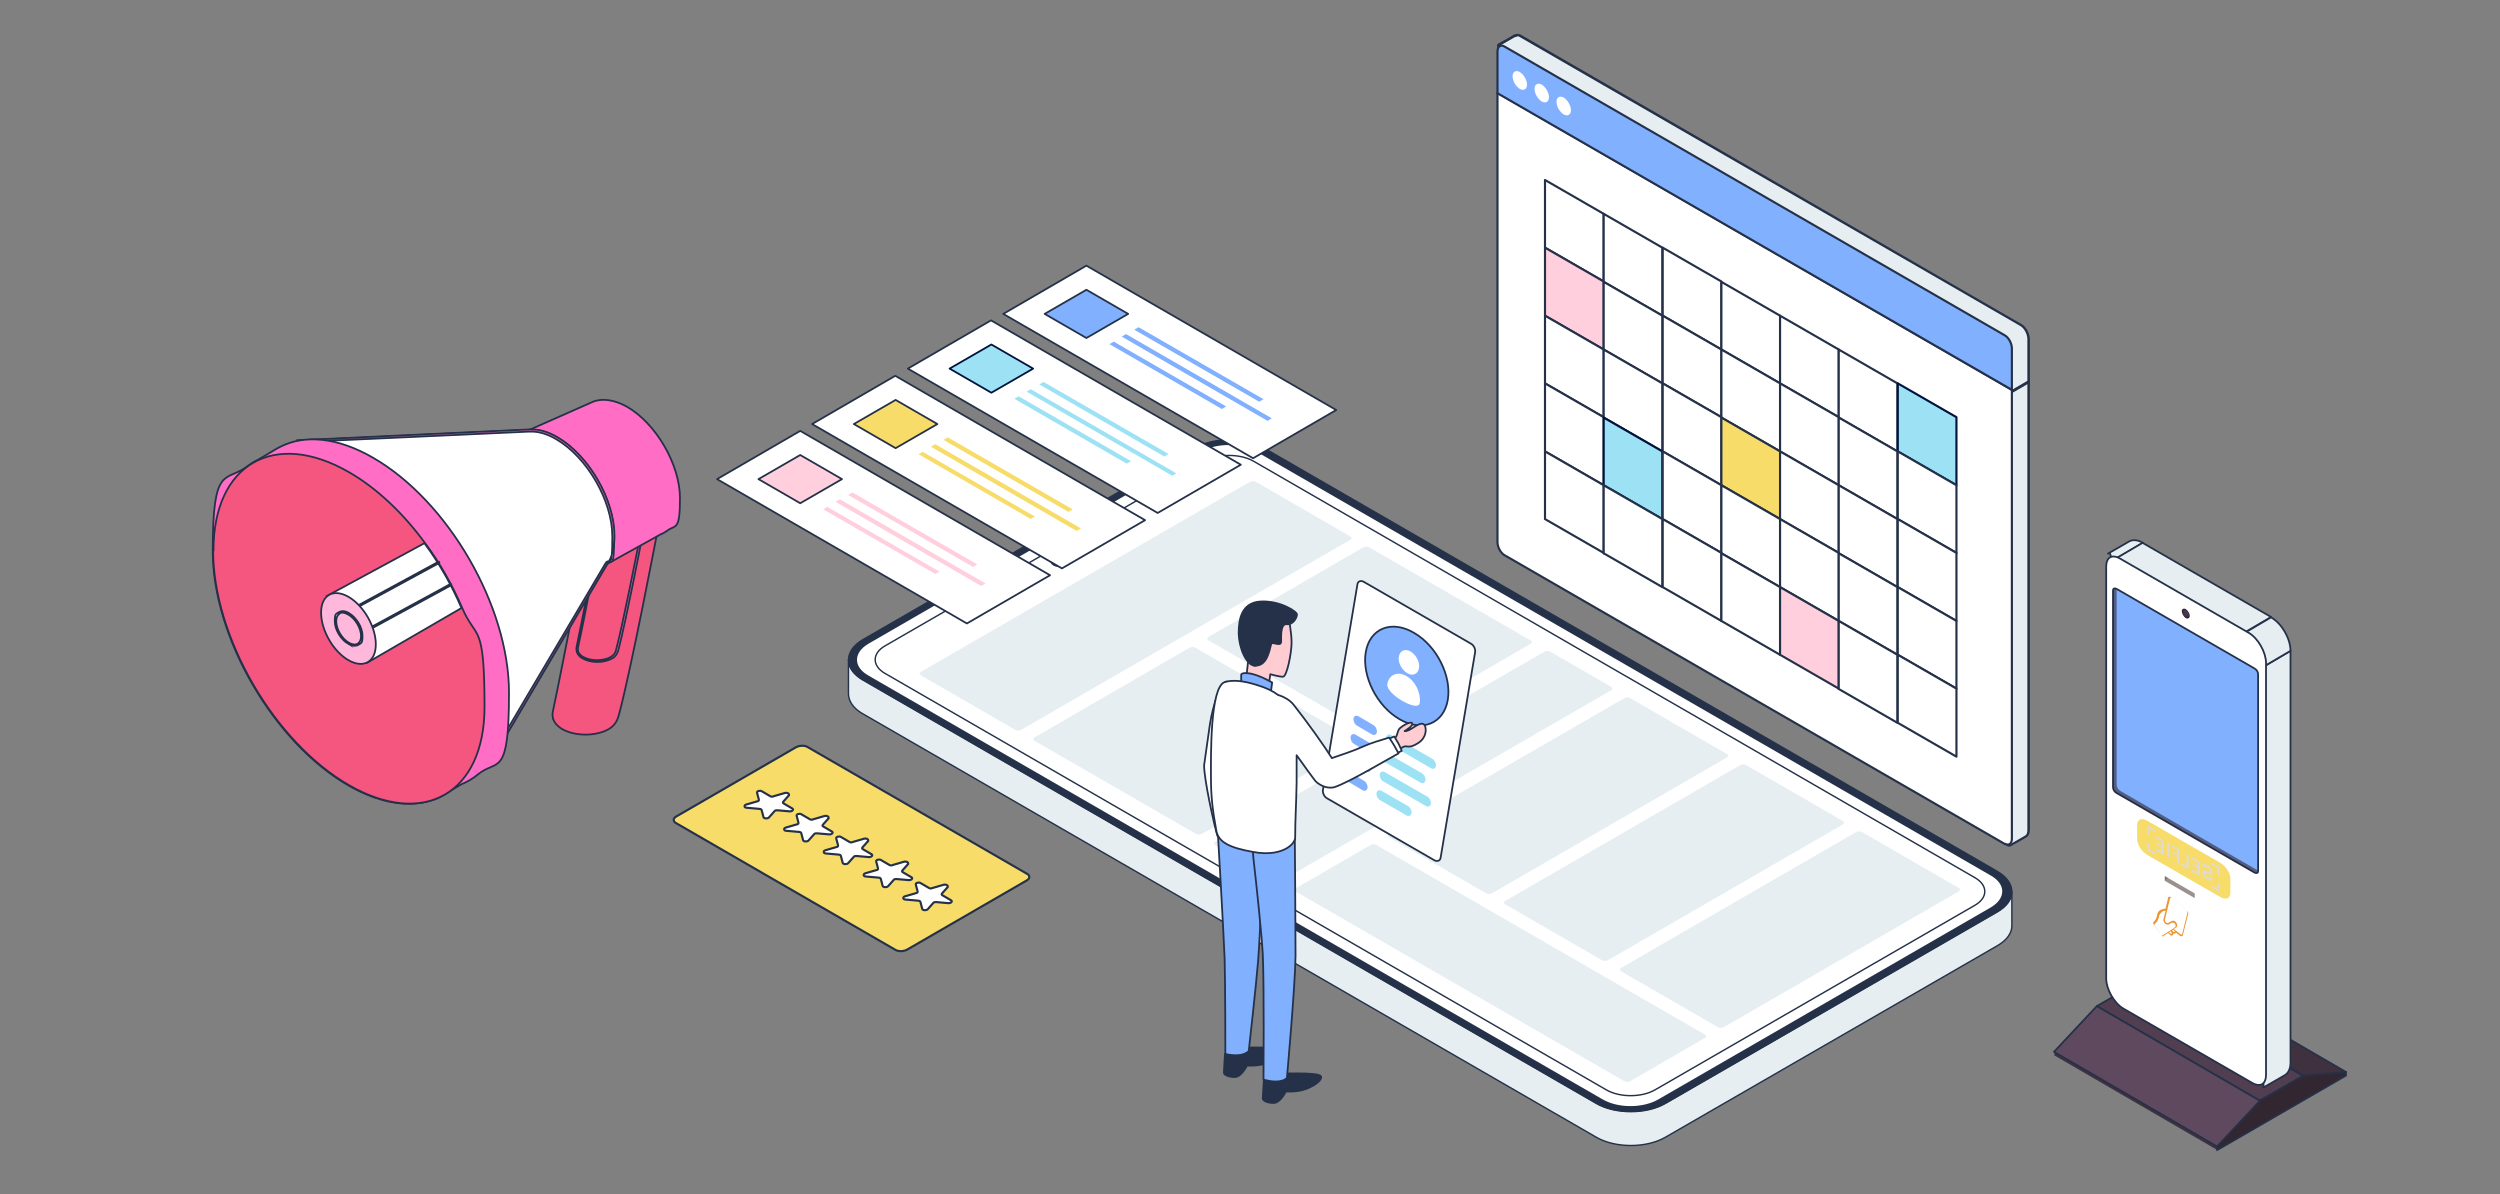 <?xml version="1.0" encoding="UTF-8"?>
<svg xmlns="http://www.w3.org/2000/svg" version="1.1" xmlns:xlink="http://www.w3.org/1999/xlink" viewBox="0 0 694.5 331.7">
  <rect x="0" y="0" width="694.5" height="331.7" fill="#808080" stroke="none"/>
  <defs>
    <style>
      .cls-1 {
        fill: #7b7674;
      }

      .cls-2 {
        fill: #5f495e;
      }

      .cls-2, .cls-3, .cls-4, .cls-5, .cls-6, .cls-7, .cls-8, .cls-9, .cls-10, .cls-11, .cls-12, .cls-13, .cls-14, .cls-15, .cls-16, .cls-17, .cls-18, .cls-19, .cls-20, .cls-21, .cls-22, .cls-23, .cls-24, .cls-25, .cls-26, .cls-27, .cls-28 {
        stroke: #243149;
      }

      .cls-2, .cls-3, .cls-4, .cls-5, .cls-6, .cls-8, .cls-9, .cls-10, .cls-11, .cls-12, .cls-14, .cls-15, .cls-16, .cls-17, .cls-18, .cls-19, .cls-29, .cls-20, .cls-22, .cls-23, .cls-25, .cls-26, .cls-30, .cls-27, .cls-28 {
        stroke-linecap: round;
        stroke-linejoin: round;
      }

      .cls-2, .cls-6, .cls-7, .cls-8, .cls-9, .cls-13, .cls-18, .cls-19, .cls-21, .cls-24 {
        stroke-width: .5px;
      }

      .cls-3, .cls-5, .cls-31, .cls-16, .cls-17, .cls-22, .cls-24 {
        fill: #fff;
      }

      .cls-3, .cls-14 {
        stroke-width: .6px;
      }

      .cls-4, .cls-5, .cls-25, .cls-30, .cls-28 {
        stroke-width: .6px;
      }

      .cls-4, .cls-10, .cls-32, .cls-18, .cls-27 {
        fill: #81b0fe;
      }

      .cls-33 {
        fill: #7a6582;
      }

      .cls-6 {
        fill: #513e50;
      }

      .cls-34 {
        fill: #9a918e;
      }

      .cls-7 {
        fill: #ff6ec4;
      }

      .cls-7, .cls-13, .cls-21, .cls-24 {
        stroke-miterlimit: 10;
      }

      .cls-8, .cls-11, .cls-35 {
        fill: #e7eef2;
      }

      .cls-36, .cls-37 {
        opacity: .6;
      }

      .cls-36, .cls-38 {
        mix-blend-mode: screen;
      }

      .cls-9, .cls-39 {
        fill: #322731;
      }

      .cls-10, .cls-15, .cls-22, .cls-23 {
        stroke-width: .5px;
      }

      .cls-40 {
        fill: #201223;
      }

      .cls-11, .cls-12, .cls-17 {
        stroke-width: .4px;
      }

      .cls-12, .cls-15, .cls-41 {
        fill: #243149;
      }

      .cls-13 {
        fill: #ffb8dc;
      }

      .cls-14, .cls-42, .cls-25, .cls-26 {
        fill: #f7dc69;
      }

      .cls-43 {
        fill: #47384c;
      }

      .cls-44 {
        fill: #413040;
      }

      .cls-37, .cls-45 {
        mix-blend-mode: multiply;
      }

      .cls-16, .cls-29, .cls-20, .cls-26, .cls-27 {
        stroke-width: .5px;
      }

      .cls-46, .cls-20, .cls-28 {
        fill: #ffcfdd;
      }

      .cls-19 {
        fill: #3f313e;
      }

      .cls-29, .cls-30 {
        stroke: #00133d;
      }

      .cls-29, .cls-30, .cls-47 {
        fill: #9de2f4;
      }

      .cls-48, .cls-49 {
        isolation: isolate;
      }

      .cls-21 {
        fill: #f55680;
      }

      .cls-50 {
        fill: #e1dad2;
      }

      .cls-51 {
        fill: #201323;
      }

      .cls-23 {
        fill: #ffccd1;
      }

      .cls-52 {
        fill: #eb9431;
      }

      .cls-49 {
        fill: url(#_未命名漸層_2);
        opacity: .3;
      }
    </style>
    <linearGradient id="_未命名漸層_2" data-name="未命名漸層 2" x1="607.6" y1="164.3" x2="606.9" y2="163" gradientTransform="translate(0 334) scale(1 -1)" gradientUnits="userSpaceOnUse">
      <stop offset="0" stop-color="#a794b3"/>
      <stop offset="1" stop-color="#937d97"/>
    </linearGradient>
  </defs>
  <!-- Generator: Adobe Illustrator 28.6.0, SVG Export Plug-In . SVG Version: 1.2.0 Build 709)  -->
  <g class="cls-48">
    <g id="_圖層_1">
      <g>
        <path class="cls-11" d="M558.9,257.2c0,2-1.4,4-4,5.5l-92.2,53.2c-5.3,3.1-14,3.1-19.3,0l-203.7-117.6c-2.7-1.5-4-3.6-4-5.6v-9.5c0,2,1.3,4,4,5.6l203.7,117.6c5.3,3.1,14,3.1,19.3,0l92.2-53.2c2.6-1.5,4-3.5,4-5.5,0,0,0,7.4,0,9.5h0Z"/>
        <path class="cls-12" d="M462.7,306.5l92.2-53.2c5.3-3.1,5.3-8.1,0-11.2l-203.7-117.6c-5.3-3.1-14-3.1-19.3,0l-92.2,53.2c-5.3,3.1-5.3,8.1,0,11.2l203.7,117.6c5.3,3.1,14,3.1,19.3,0Z"/>
        <path class="cls-31" d="M460.7,305.4l92.3-53.3c4.3-2.5,4.3-6.5,0-8.9l-203.9-117.7c-4.3-2.5-11.2-2.5-15.5,0l-92.3,53.3c-4.3,2.5-4.3,6.5,0,8.9l203.9,117.7c4.3,2.5,11.2,2.5,15.5,0Z"/>
        <path class="cls-17" d="M348.2,128.1l200.4,115.7c3.7,2.1,3.7,5.6,0,7.7l-88.9,51.3c-3.7,2.1-9.7,2.1-13.4,0l-200.4-115.7c-3.7-2.1-3.7-5.6,0-7.7l88.9-51.3c3.7-2.1,9.7-2.1,13.4,0Z"/>
        <path class="cls-41" d="M296.3,155c1,.6,1,1.6,0,2.1-1,.6-2.7.6-3.7,0-1-.6-1-1.6,0-2.1,1-.6,2.7-.6,3.7,0Z"/>
        <path class="cls-35" d="M375.2,149.9l-91.6,52.9c-.4.2-1.1.2-1.5,0l-26.3-15.2c-.4-.3-.5-.6-.1-.9l91.6-52.9c.4-.2,1.1-.2,1.5,0l26.3,15.2c.4.3.5.6.1.9Z"/>
        <path class="cls-35" d="M473.7,288.3l-20.9,12.1c-.4.2-1.1.2-1.5,0l-91.3-52.7c-.4-.3-.5-.6-.1-.9l20.9-12.1c.4-.2,1.1-.2,1.5,0l91.3,52.7c.4.3.5.6.1.9Z"/>
        <path class="cls-35" d="M447.7,191.7l-91.6,52.9c-.4.2-1.1.2-1.5,0l-17-9.8c-.4-.3-.5-.6-.1-.9l91.6-52.9c.4-.2,1.1-.2,1.5,0l17,9.8c.4.3.5.6.1.9Z"/>
        <path class="cls-35" d="M452.8,193.9l27,15.6c.4.2.4.6,0,.9l-65.4,37.8c-.4.2-1.1.2-1.5,0l-27-15.6c-.4-.2-.4-.6,0-.9l65.4-37.8c.4-.2,1.1-.2,1.5,0Z"/>
        <path class="cls-35" d="M418.1,250.3l65.4-37.8c.4-.2,1.1-.2,1.5,0l27,15.6c.4.2.4.6,0,.9l-65.4,37.8c-.4.2-1.1.2-1.5,0l-27-15.6c-.4-.2-.4-.6,0-.9Z"/>
        <path class="cls-35" d="M517.2,231.1l27,15.6c.4.2.4.6,0,.9l-65.4,37.8c-.4.2-1.1.2-1.5,0l-27-15.6c-.4-.2-.4-.6,0-.9l65.4-37.8c.4-.2,1.1-.2,1.5,0Z"/>
        <path class="cls-35" d="M377,206.7l-43.2,25c-.4.2-1.1.2-1.5,0l-44.9-25.9c-.4-.3-.5-.6-.1-.9l43.2-25c.4-.2,1.1-.2,1.5,0l44.9,25.9c.4.3.5.6.1.9Z"/>
        <path class="cls-35" d="M425.3,178.8l-43.2,25c-.4.2-1.1.2-1.5,0l-44.9-25.9c-.4-.3-.5-.6-.1-.9l43.2-25c.4-.2,1.1-.2,1.5,0l44.9,25.9c.4.3.5.6.1.9Z"/>
      </g>
      <g>
        <g>
          <path class="cls-16" d="M348.1,127.3l-69.4-40.1,23.1-13.4,69.4,40.1-23.1,13.4Z"/>
          <path class="cls-27" d="M301.8,93.9l-11.6-6.7,11.6-6.7,11.6,6.7-11.6,6.7Z"/>
          <path class="cls-32" d="M349.8,111.6l-34.7-20,1.2-.7,34.7,20-1.2.7Z"/>
          <path class="cls-32" d="M339.4,113.6l-31.2-18,1.2-.7,31.2,18-1.1.7Z"/>
          <path class="cls-32" d="M352.1,116.9l-40.5-23.4,1.2-.7,40.5,23.4-1.1.7Z"/>
        </g>
        <g>
          <path class="cls-16" d="M321.6,142.5l-69.4-40.1,23.1-13.4,69.4,40.1-23.1,13.4Z"/>
          <path class="cls-29" d="M275.4,109.1l-11.6-6.7,11.6-6.7,11.6,6.7-11.6,6.7Z"/>
          <path class="cls-47" d="M323.4,126.8l-34.7-20,1.2-.7,34.7,20-1.1.7Z"/>
          <path class="cls-47" d="M313,128.8l-31.2-18,1.2-.7,31.2,18-1.2.7Z"/>
          <path class="cls-47" d="M325.7,132.2l-40.5-23.4,1.1-.7,40.5,23.4-1.2.7Z"/>
        </g>
        <g>
          <path class="cls-16" d="M295,157.9l-69.4-40.1,23.1-13.4,69.4,40.1-23.1,13.4Z"/>
          <path class="cls-26" d="M248.8,124.5l-11.6-6.7,11.6-6.7,11.6,6.7-11.6,6.7Z"/>
          <path class="cls-42" d="M296.8,142.2l-34.7-20,1.2-.7,34.7,20-1.2.7Z"/>
          <path class="cls-42" d="M286.4,144.2l-31.2-18,1.1-.7,31.2,18-1.2.7Z"/>
          <path class="cls-42" d="M299.1,147.5l-40.5-23.4,1.2-.7,40.5,23.4-1.2.7Z"/>
        </g>
        <g>
          <path class="cls-16" d="M268.6,173.2l-69.4-40.1,23.1-13.4,69.4,40.1-23.1,13.4Z"/>
          <path class="cls-20" d="M222.3,139.8l-11.6-6.7,11.6-6.7,11.6,6.7-11.6,6.7Z"/>
          <path class="cls-46" d="M270.3,157.5l-34.7-20,1.2-.7,34.7,20-1.2.7Z"/>
          <path class="cls-46" d="M259.9,159.5l-31.2-18,1.1-.7,31.2,18-1.2.7Z"/>
          <path class="cls-46" d="M272.6,162.8l-40.5-23.4,1.2-.7,40.5,23.4-1.2.7Z"/>
        </g>
      </g>
      <g>
        <path class="cls-35" d="M558,235c0,0-.1,0-.2,0l-135.8-83c-1.2-.7-2.1-2.4-2.1-3.9V23.4c0-.1,0-.2.2-.3,0,0,.1,0,.2,0s.1,0,.2,0l142.9,82.5c.1,0,.2.2.2.3v124.7c0,.8-.3,1.5-.8,1.8-.3.2-4.4,2.5-4.5,2.6,0,0-.1,0-.2,0h0Z"/>
        <path class="cls-41" d="M420.3,23.4l142.9,82.5v124.7c0,.7-.2,1.3-.6,1.5-.3.2-4.5,2.6-4.5,2.6l-135.8-83c-1-.6-1.9-2.2-1.9-3.6V23.4M420.3,22.7c-.1,0-.2,0-.3,0-.2.1-.3.4-.3.6v124.7c0,1.6,1,3.5,2.2,4.2l135.8,82.9c.1,0,.2.1.4.1s.2,0,.3,0c.4-.2,4.2-2.4,4.6-2.6.6-.4.9-1.1.9-2.1v-124.7c0-.2-.1-.5-.3-.6L420.7,22.8c-.1,0-.2,0-.3,0h0Z"/>
        <path class="cls-35" d="M558.9,108.7c0,0-.1,0-.2,0L420.1,23.7c0,0-.1-.1-.1-.2l-3.8-10.6c0-.2,0-.3.2-.4,1.1-.6,4-2.3,4.2-2.4.3-.2.6-.3.9-.3s.6,0,.9.3l139.1,80.3c1.2.7,2.1,2.4,2.1,3.9v11.6c0,.1,0,.2-.2.3l-4.3,2.5c0,0-.1,0-.2,0h0Z"/>
        <path class="cls-41" d="M421.5,10.1c.2,0,.4,0,.7.2l139.1,80.3c1,.6,1.9,2.2,1.9,3.6v11.6l-4.3,2.5L420.3,23.4l-3.8-10.6s3.9-2.2,4.2-2.4c.2-.1.4-.2.7-.2M421.5,9.4c-.4,0-.7.1-1.1.3-.2.2-2.7,1.6-4.2,2.4-.3.2-.4.5-.3.8l3.8,10.6c0,.2.2.3.3.4l138.6,85c.1,0,.2.1.4.1s.2,0,.3,0l4.3-2.5c.2-.1.3-.4.3-.6v-11.6c0-1.6-1-3.5-2.2-4.2L422.6,9.7c-.3-.2-.7-.3-1-.3h0Z"/>
        <path class="cls-5" d="M557,234.5l-139.1-80.3c-1-.6-1.9-2.2-1.9-3.6V25.8l142.9,82.5v124.7c0,1.4-.9,2-1.9,1.4h0Z"/>
        <path class="cls-4" d="M558.9,108.3L416,25.9v-11.6c0-1.4.9-2,1.9-1.4l139.1,80.3c1,.6,1.9,2.2,1.9,3.6v11.6h0Z"/>
        <path class="cls-31" d="M424.2,23.5c0,1.3-.9,1.8-2,1.2-1.1-.7-2-2.2-2-3.5s.9-1.8,2-1.2c1.1.7,2,2.2,2,3.5Z"/>
        <path class="cls-31" d="M430.3,27c0,1.3-.9,1.8-2,1.2-1.1-.7-2-2.2-2-3.5s.9-1.8,2-1.2c1.1.7,2,2.2,2,3.5Z"/>
        <path class="cls-31" d="M436.4,30.6c0,1.3-.9,1.8-2,1.2-1.1-.7-2-2.2-2-3.5s.9-1.8,2-1.2c1.1.7,2,2.2,2,3.5Z"/>
        <path class="cls-5" d="M445.5,78.2l-16.3-9.4v-18.8l16.3,9.4v18.9Z"/>
        <path class="cls-5" d="M461.8,87.7l-16.3-9.4v-18.9l16.3,9.4v18.9Z"/>
        <path class="cls-5" d="M478.2,97.1l-16.3-9.4v-18.9l16.3,9.4v18.8Z"/>
        <path class="cls-5" d="M494.5,106.5l-16.3-9.4v-18.8l16.3,9.4v18.8Z"/>
        <path class="cls-5" d="M510.8,115.9l-16.3-9.4v-18.8l16.3,9.4v18.9Z"/>
        <path class="cls-5" d="M527.1,125.4l-16.3-9.4v-18.9l16.3,9.4v18.9Z"/>
        <path class="cls-30" d="M543.5,134.8l-16.3-9.4v-18.9l16.3,9.4v18.8Z"/>
        <path class="cls-28" d="M445.5,97.1l-16.3-9.4v-18.9l16.3,9.4v18.8Z"/>
        <path class="cls-5" d="M461.8,106.5l-16.3-9.4v-18.8l16.3,9.4v18.8Z"/>
        <path class="cls-5" d="M478.2,115.9l-16.3-9.4v-18.8l16.3,9.4v18.9Z"/>
        <path class="cls-5" d="M494.5,125.4l-16.3-9.4v-18.9l16.3,9.4v18.9Z"/>
        <path class="cls-5" d="M510.8,134.8l-16.3-9.4v-18.9l16.3,9.4v18.8Z"/>
        <path class="cls-5" d="M527.1,144.2l-16.3-9.4v-18.8l16.3,9.4v18.8Z"/>
        <path class="cls-5" d="M543.5,153.6l-16.3-9.4v-18.8l16.3,9.4v18.9Z"/>
        <path class="cls-5" d="M445.5,115.9l-16.3-9.4v-18.8l16.3,9.4v18.9Z"/>
        <path class="cls-5" d="M461.8,125.4l-16.3-9.4v-18.9l16.3,9.4v18.9Z"/>
        <path class="cls-5" d="M478.2,134.8l-16.3-9.4v-18.9l16.3,9.4v18.8Z"/>
        <path class="cls-25" d="M494.5,144.2l-16.3-9.4v-18.8l16.3,9.4v18.8Z"/>
        <path class="cls-5" d="M510.8,153.6l-16.3-9.4v-18.8l16.3,9.4v18.9Z"/>
        <path class="cls-5" d="M527.1,163.1l-16.3-9.4v-18.9l16.3,9.4v18.9Z"/>
        <path class="cls-5" d="M543.5,172.5l-16.3-9.4v-18.9l16.3,9.4v18.8Z"/>
        <path class="cls-5" d="M445.5,134.8l-16.3-9.4v-18.9l16.3,9.4v18.8Z"/>
        <path class="cls-30" d="M461.8,144.2l-16.3-9.4v-18.8l16.3,9.4v18.8Z"/>
        <path class="cls-5" d="M478.2,153.6l-16.3-9.4v-18.8l16.3,9.4v18.9Z"/>
        <path class="cls-5" d="M494.5,163.1l-16.3-9.4v-18.9l16.3,9.4v18.9Z"/>
        <path class="cls-5" d="M510.8,172.5l-16.3-9.4v-18.9l16.3,9.4v18.8Z"/>
        <path class="cls-5" d="M527.1,181.9l-16.3-9.4v-18.8l16.3,9.4v18.8Z"/>
        <path class="cls-5" d="M543.5,191.3l-16.3-9.4v-18.8l16.3,9.4v18.9Z"/>
        <path class="cls-5" d="M445.5,153.6l-16.3-9.4v-18.8l16.3,9.4v18.9Z"/>
        <path class="cls-5" d="M461.8,163.1l-16.3-9.4v-18.9l16.3,9.4v18.9Z"/>
        <path class="cls-5" d="M478.2,172.5l-16.3-9.4v-18.9l16.3,9.4v18.8Z"/>
        <path class="cls-5" d="M494.5,181.9l-16.3-9.4v-18.8l16.3,9.4v18.8Z"/>
        <path class="cls-28" d="M510.8,191.3l-16.3-9.4v-18.8l16.3,9.4v18.9Z"/>
        <path class="cls-5" d="M527.1,200.8l-16.3-9.4v-18.9l16.3,9.4v18.9Z"/>
        <path class="cls-5" d="M543.5,210.2l-16.3-9.4v-18.9l16.3,9.4v18.8Z"/>
      </g>
      <g>
        <path class="cls-14" d="M187.9,226.8l33.2-19.2c.9-.5,2.3-.6,3.2-.1l61.1,35.3c.8.5.7,1.3-.2,1.8l-33.2,19.2c-.9.5-2.3.6-3.2.1l-61.1-35.3c-.8-.5-.7-1.3.2-1.8Z"/>
        <path class="cls-3" d="M219.2,220.9l-1.6,1.8c-.2.2-.1.4.1.5l2.4,1.4c.5.3,0,.8-.7.8l-3.4-.3c-.3,0-.7,0-.8.2l-1.6,1.8c-.4.4-1.4.3-1.5-.1l-.5-1.9c0-.2-.3-.4-.7-.4l-3.4-.3c-.8,0-.9-.7-.2-.9l3.1-.9c.3,0,.5-.3.4-.5l-.5-1.9c-.1-.4.8-.7,1.3-.4l2.4,1.4c.2.1.6.2.9,0l3.1-.9c.7-.2,1.4.2,1.1.6h0Z"/>
        <path class="cls-3" d="M230.2,227.3l-1.6,1.8c-.2.2-.1.4.1.5l2.4,1.4c.5.3,0,.8-.7.8l-3.4-.3c-.3,0-.7,0-.8.2l-1.6,1.8c-.4.4-1.4.3-1.5-.1l-.5-1.9c0-.2-.3-.4-.7-.4l-3.4-.3c-.8,0-.9-.7-.2-.9l3.1-.9c.3,0,.5-.3.4-.5l-.5-1.9c-.1-.4.8-.7,1.3-.4l2.4,1.4c.2.1.6.2.9,0l3.1-.9c.7-.2,1.4.2,1.1.6h0Z"/>
        <path class="cls-3" d="M241.2,233.6l-1.6,1.8c-.2.2-.1.4.1.5l2.4,1.4c.5.3,0,.8-.7.8l-3.4-.3c-.3,0-.7,0-.8.2l-1.6,1.8c-.4.4-1.4.3-1.5-.1l-.5-1.9c0-.2-.3-.4-.7-.4l-3.4-.3c-.8,0-.9-.7-.2-.9l3.1-.9c.3,0,.5-.3.4-.5l-.5-1.9c-.1-.4.8-.7,1.3-.4l2.4,1.4c.2.1.6.2.9,0l3.1-.9c.7-.2,1.4.2,1.1.6h0Z"/>
        <path class="cls-3" d="M252.3,240l-1.6,1.8c-.2.2-.1.4.1.5l2.4,1.4c.5.3,0,.8-.7.8l-3.4-.3c-.3,0-.7,0-.8.2l-1.6,1.8c-.4.4-1.4.3-1.5-.1l-.5-1.9c0-.2-.3-.4-.7-.4l-3.4-.3c-.8,0-.9-.7-.2-.9l3.1-.9c.3,0,.5-.3.4-.5l-.5-1.9c-.1-.4.8-.7,1.3-.4l2.4,1.4c.2.1.6.2.9,0l3.1-.9c.7-.2,1.4.2,1.1.6h0Z"/>
        <path class="cls-3" d="M263.3,246.4l-1.6,1.8c-.2.2-.1.4.1.5l2.4,1.4c.5.3,0,.8-.7.8l-3.4-.3c-.3,0-.7,0-.8.2l-1.6,1.8c-.4.4-1.4.3-1.5-.1l-.5-1.9c0-.2-.3-.4-.7-.4l-3.4-.3c-.8,0-.9-.7-.2-.9l3.1-.9c.3,0,.5-.3.4-.5l-.5-1.9c-.1-.4.8-.7,1.3-.4l2.4,1.4c.2.1.6.2.9,0l3.1-.9c.7-.2,1.4.2,1.1.6h0Z"/>
      </g>
      <g>
        <path class="cls-19" d="M651.7,297.8l-45.3-26.3-11.9,1,47.2,27.4,10-2.1Z"/>
        <path class="cls-6" d="M641.7,300l-47.2-27.4-12,6.9,47.2,27.4,12-6.9Z"/>
        <path class="cls-44" d="M616,318.5l-45.3-26.3v1s45.3,26.3,45.3,26.3v-1Z"/>
        <path class="cls-2" d="M629.7,306.9l-47.2-27.4-11.9,12.7,45.3,26.3,13.8-11.6Z"/>
        <path class="cls-9" d="M627.8,305.8l-11.9,12.7v1l35.8-20.7v-1l-11.9,1-12,6.9Z"/>
        <path class="cls-8" d="M587.3,155.5l8-4.7c-1.5-.9-2.9-.9-3.8-.4l-5.9,3.4c1-.6.2.8,1.7,1.6Z"/>
        <path class="cls-8" d="M628.3,185.5l8-4.7v114.4c0,1.7-.6,2.9-1.6,3.5l-5.9,3.4-.6-116.6Z"/>
        <path class="cls-8" d="M622.9,176.1l8-4.7-35.7-20.6-8,4.7,35.7,20.6Z"/>
        <path class="cls-8" d="M628.3,185.5l8-4.7c0-3.4-2.4-7.6-5.4-9.3l-8,4.7c3,1.7,5.4,5.9,5.4,9.3Z"/>
        <path class="cls-24" d="M627.5,301.4c1.8,0,2-2,2-2.8v-114.4c0-3-2.2-6.9-4.8-8.4l-35.7-20.6c-.7-.4-1.3-.6-1.9-.6-1.8,0-2,2-2,2.8v114.4c0,3,2.2,6.9,4.8,8.4l35.7,20.6c.7.4,1.3.6,1.9.6Z"/>
        <path class="cls-51" d="M608.3,171.1c0-.7-.5-1.5-1.1-1.9-.6-.3-1.1,0-1.1.6s.5,1.5,1.1,1.9c.6.3,1.1,0,1.1-.6Z"/>
        <g class="cls-45">
          <path class="cls-40" d="M607.2,169.7c.3.2.6.7.6,1.1s-.3.6-.6.4c-.3-.2-.6-.7-.6-1.1s.3-.6.6-.4Z"/>
        </g>
        <path class="cls-49" d="M607.2,169.4c-.5-.3-.9,0-.9.5s.4,1.2.9,1.5.9,0,.9-.5-.4-1.2-.9-1.5Z"/>
        <g class="cls-36">
          <path class="cls-43" d="M608,170.6l-1.1.6c-.2-.2-.4-.5-.5-.7l1.2-.7c.2.2.3.5.4.8h0Z"/>
        </g>
        <g class="cls-36">
          <path class="cls-33" d="M607.4,170.1c0,0,.1.2.1.2s0,.1-.1,0-.1-.2-.1-.2,0-.1.1,0Z"/>
        </g>
        <path class="cls-18" d="M588,220.3l38.3,22.1c.6.3,1,.1,1-.4v-54.7c0-.6-.4-1.3-1-1.6l-38.3-22.1c-.6-.3-1-.1-1,.4v54.7c0,.6.4,1.3,1,1.6Z"/>
        <g class="cls-37">
          <path class="cls-39" d="M588,163.6v54.5c0,.6.5,1.3,1,1.6l38.2,22.1v.2c0,.6-.4.7-1,.4l-38.3-22.1c-.6-.3-1-1-1-1.6v-54.7c0-.6.4-.7,1-.4h0Z"/>
        </g>
        <path class="cls-42" d="M596.5,237.5l20.3,11.7c1.6.9,2.8.4,2.8-1.2v-3.9c0-1.6-1.3-3.5-2.8-4.4l-20.3-11.7c-1.6-.9-2.8-.4-2.8,1.2v3.9c0,1.6,1.3,3.5,2.8,4.4Z"/>
        <g class="cls-38">
          <path class="cls-50" d="M614.3,244.7c-.2,0-.4,0-.7-.2l-.7-.4c-.3-.2-.5-.4-.7-.7-.2-.3-.3-.6-.3-.9v-.2c0-.2,0-.3.1-.4,0,0,.2-.1.3-.1s.2,0,.4,0c.1,0,.3,0,.4.2.1,0,.3.1.4.1.3,0,.4,0,.4-.1v-.2c0-.2,0-.3-.1-.5,0-.1-.2-.2-.4-.3l-.4-.2c-.2-.1-.3-.1-.4-.1,0,0-.1.1-.1.4s0,0-.1,0l-.4-.2c0,0-.1,0-.1-.2h0c0-.4,0-.6.3-.7.2,0,.4,0,.7.2l.7.4c.3.2.5.4.7.7.2.3.3.6.3.8v.3c0,.2,0,.4-.1.5-.1,0-.2.1-.4,0-.1,0-.3,0-.5-.1-.2,0-.3-.1-.5-.2-.1,0-.3,0-.4,0-.1,0-.1,0-.1.2h0c0,.3,0,.5.1.6,0,.1.2.2.4.3l.4.2c.2.1.3.1.4.1,0,0,.1-.1.1-.3h0c0-.2,0-.2.1-.2l.4.2c0,0,.1,0,.1.2v.2c0,.3,0,.5-.3.6h0Z"/>
          <path class="cls-50" d="M608.9,241.8v-.3c0,0,0,0,.1,0l1.4.8s0,0,0,0v-1.1s0,0,0-.1l-1.2-.7c0,0-.1-.1-.1-.2v-.3c0,0,0,0,.1,0l1.2.7s0,0,0,0v-1s0,0,0-.1l-1.4-.8c0,0-.1,0-.1-.2v-.3c0,0,0,0,.1,0l2,1.1c0,0,.1,0,.1.2v3.7c0,0,0,0-.1,0l-2-1.1c0,0-.1,0-.1-.2h0Z"/>
          <path class="cls-50" d="M605.9,240v-.3c0,0,0,0,.1,0l1.4.8s0,0,0,0v-3.2c0,0,0,0,.1,0l.4.2c0,0,.1,0,.1.2v3.7c0,0,0,0-.1,0l-2-1.1c0,0-.1,0-.1-.2h0Z"/>
          <path class="cls-50" d="M604.8,239.4v-1.4s0,0,0-.1l-1.2-.7c0,0-.1-.1-.1-.2v-.3c0,0,0,0,.1,0l1.2.7s0,0,0,0v-1.2s0,0,0-.1l-1.4-.8c0,0-.1,0-.1-.2v-.3c0,0,0,0,.1,0l1.9,1.1c0,0,.1,0,.1.2v3.7c0,0,0,0-.1,0l-.4-.2c0,0-.1,0-.1-.2h0Z"/>
          <path class="cls-50" d="M602.1,234l.4.2c0,0,.1,0,.1.2v3.7c0,0,0,0-.1,0l-.4-.2c0,0-.1,0-.1-.2v-3.7c0,0,0,0,.1,0Z"/>
          <path class="cls-50" d="M598.9,236v-.3c0,0,0,0,.1,0l1.4.8s0,0,0,0v-1.1s0,0,0-.1l-1.2-.7c0,0-.1-.1-.1-.2v-.3c0,0,0,0,.1,0l1.2.7s0,0,0,0v-1s0,0,0-.1l-1.4-.8c0,0-.1,0-.1-.2v-.3c0,0,0,0,.1,0l2,1.1c0,0,.1,0,.1.2v3.7c0,0,0,0-.1,0l-2-1.1c0,0-.1,0-.1-.2h0Z"/>
          <path class="cls-50" d="M616.1,242.9l.5.3v-2.3l-2.3-1.3v.5l1.8,1v1.8Z"/>
          <path class="cls-50" d="M614.3,246.5l2.3,1.3v-2.3l-.5-.3v1.8l-1.8-1v.5Z"/>
          <path class="cls-50" d="M596.6,231.7l.5.3v-1.8l1.8,1v-.5l-2.3-1.3v2.3Z"/>
          <path class="cls-50" d="M596.6,236.2l2.3,1.3v-.5l-1.8-1v-1.8l-.5-.3v2.3Z"/>
        </g>
        <path class="cls-52" d="M600.6,259.9c0,0-.1-.1-.2-.2l-2.1-2.9c-.2-.2-.2-.5-.1-.6l.6-.7c0,0,0-.1.1-.2.1-.3.4-.9.4-1.4,0-.3.6-1,.7-1,.4-.3,1.4-.5,1.6-.5l.7-3c0-.3.4-.4.7-.2,0,0,.1,0,.2.1l4.1,3.3c.4.3.7.9.6,1.2l-1.5,6c0,.3-.4.4-.7.2,0,0-.1,0-.2-.1l-1.1-.9c0,0,0,.1,0,.2,0,.1-.2.2-.4.2,0,0-.2,0-.3-.1,0,.2,0,.3,0,.4,0,.1-.2.2-.4.2,0,0-.2,0-.3-.1,0,0-.1,0-.2-.1,0,0,0,0-.1-.1l-.4-.4c-.6.4-1.2.7-1.4.9,0,0-.2,0-.3,0h0c0,0,0,0,0,0ZM603.6,256.2c-.5.3-1.1.6-1.1.6-.2.1-.5,0-.7,0-.1,0-.3-.2-.4-.3-.3-.4-.5-.8-.4-1.1l.6-2.4c-.4,0-1,.2-1.2.5,0,0-.6.7-.6.9,0,.5-.3,1.1-.5,1.5,0,0,0,.2-.2.2l-.6.7s0,.1,0,.2c0,0,2.1,2.9,2,2.9h.2c.3-.2,1.2-.8,2-1.3.9-.5,1.3-.8,1.6-1.1.2-.2.1-.5-.1-.9,0,0-.1-.1-.2-.2,0,0,0,0-.1,0-.1,0-.2-.1-.4,0h0ZM603.1,258.7l-.6.3.3.3s.1,0,.1.1c0,0,.1,0,.2,0,.1,0,.2,0,.2,0,0,0,0-.2,0-.3,0-.1-.1-.2-.2-.3h0c0,0,0,0,0,0ZM603.7,258.3l-.3.2.3.3s.1,0,.1.1c0,0,.1,0,.2,0,.1,0,.2,0,.2-.1,0,0,0,0,0-.1l-.6-.5h0ZM602.8,249.7l-1.4,5.8c0,.2,0,.5.3.7,0,0,.1.1.2.2.1,0,.3.1.4,0,0,0,.6-.3,1.1-.6.2,0,.4,0,.6,0,.2.1.3.3.5.4.4.5.4,1.1.2,1.3-.2.2-.4.3-.8.6l1.9,1.5s0,0,0,0c.2.1.4,0,.4-.1l1.5-6c0-.1,0-.2,0-.4,0-.1-.2-.3-.3-.4l-4.1-3.3s0,0,0,0c-.2-.1-.4,0-.4.1h0Z"/>
        <path class="cls-34" d="M601.4,244.7l8.3,4.8v-1.3l-8.3-4.8v1.3Z"/>
        <path class="cls-1" d="M602.2,243.9l-.8.8v-1.3l.8.5Z"/>
      </g>
      <g>
        <path class="cls-21" d="M153.6,197.6c2.8-13.2,10.4-52.9,10.4-52.9l18.6,3.1s-7.3,38.4-10.7,50.9c-.3,1.1-.9,2.7-2.7,3.8-3.6,2.1-9.5,2.1-13.1,0-2.3-1.4-2.9-3.2-2.5-5h0Z"/>
        <path class="cls-7" d="M161.8,182.9c-1.3-.8-1.9-1.9-1.6-3.3,1.7-7.9,6.2-31.8,6.3-32v-.2s11.8,2,11.8,2v.2c0,.2-4.5,23.3-6.5,30.9-.2.7-.6,1.8-1.7,2.4-1.1.6-2.6,1-4.1,1s-3-.3-4.1-1h0ZM166.9,147.9c-.5,2.4-4.6,24.3-6.3,31.8-.3,1.2.2,2.1,1.4,2.8,2.1,1.2,5.6,1.2,7.7,0,1-.6,1.4-1.5,1.5-2.2,1.9-7.1,6-28.2,6.5-30.6l-10.9-1.8h0Z"/>
        <path class="cls-7" d="M168.7,156.7l-21.6-37.3,17.2-7.6c.1,0,.2-.1.4-.2h0c2.6-1,5.9-.6,9.5,1.4,8.1,4.7,14.7,16.1,14.7,25.4s-1.3,7.3-3.5,9c-.6.4-1.2.8-1.8,1l-14.8,8.2h0Z"/>
        <path class="cls-24" d="M147,119.4c2.3-.2,5,.5,7.8,2.1,8.7,5,15.8,17.3,15.8,27.4s-.7,5.9-2,7.8l-31.8,53.9-54-88.2,64.2-3h0Z"/>
        <path class="cls-7" d="M82.9,122.4l54,88.2,31.8-53.9c1.3-1.9,2-4.5,2-7.8,0-10.1-7.1-22.3-15.8-27.4-2.5-1.5-4.9-2.2-7.1-2.2s-.5,0-.8,0l-64.2,3h0ZM136.8,209.7l-53.2-86.9,63.4-2.9h0c.2,0,.5,0,.7,0,2.1,0,4.4.7,6.8,2.1,8.6,5,15.6,17.1,15.6,27s-.7,5.6-1.9,7.5c0,0,0,0,0,0l-31.5,53.3Z"/>
        <path class="cls-7" d="M68.6,129.6h0c1-.7,2-1.4,3.1-1.9l4.4-2.6c.6-.4,1.2-.7,1.8-1h0c6.7-3.4,15.8-2.7,25.8,3.1,20.8,12,37.7,41.2,37.7,65.2s-3.2,18.3-8.6,22.7c-1.4,1.2-3,2.1-4.7,2.8l-3,1.8c-1,.7-2,1.3-3,1.8-6.7,3.1-15.5,2.3-25.3-3.3-20.8-12-37.7-41.2-37.7-65.2s3.5-19,9.4-23.3h0Z"/>
        <path class="cls-21" d="M59.2,152.9c0,24,16.9,53.2,37.7,65.2,20.8,12,37.7,2.3,37.7-21.7s-2.3-18.4-6.2-27.5c-2.7-6.3-6.2-12.5-10.3-18-6-8.2-13.3-15.2-21.1-19.7-20.8-12-37.7-2.3-37.7,21.7Z"/>
        <path class="cls-24" d="M91.4,165.3l10.6,18.8,26.2-15.2c-2.7-6.3-6.2-12.5-10.3-18l-26.6,14.4Z"/>
        <path class="cls-7" d="M99.8,168.4s0,0,.1,0l22.1-12c.1,0,.1-.2,0-.3,0-.1-.2-.1-.3,0l-22.1,12c-.1,0-.1.2,0,.3,0,0,.1.1.2.1Z"/>
        <path class="cls-7" d="M103.5,174.4s0,0,.1,0l21.7-11.8c.1,0,.1-.2,0-.3,0-.1-.2-.1-.3,0l-21.7,11.8c-.1,0-.1.2,0,.3,0,0,.1.1.2.1Z"/>
        <path class="cls-13" d="M89.2,170.2c0,4.9,3.4,10.8,7.6,13.2,4.2,2.4,7.6.5,7.6-4.4s-3.4-10.8-7.6-13.2c-4.2-2.4-7.6-.5-7.6,4.4Z"/>
        <path class="cls-24" d="M96.8,178.9c-2.1-1.2-3.8-4-3.8-6.3s.4-2,1.1-2.5c.8-.5,1.8-.4,2.8.2,2.1,1.2,3.8,4,3.8,6.3s-.4,2-1.1,2.5c-.3.2-.7.3-1.1.3s-1.1-.2-1.7-.5ZM94.3,170.5c-.6.4-.9,1.1-.9,2.1,0,2.2,1.6,4.9,3.6,6,.9.5,1.8.6,2.4.2.6-.4.9-1.1.9-2.1,0-2.2-1.6-4.9-3.6-6-.6-.3-1.1-.5-1.5-.5s-.6,0-.9.2h0Z"/>
      </g>
      <g>
        <path class="cls-23" d="M340.7,239.1c-.3.1-1-1-1.3-2.8-.1-1,.9-1.9.7-2.7-.2-.8-.5-1.7-.5-1.7l2.7-1s.3,1.5.7,2.6c.4,1.1,1.3.4,2,3.3.6,2.3-.8,3.9-1.8,4.2-.9.3-1.3-1.1-1.7-2.6-.4-1.5-.9-1.8-.9-1.8,0,0,.7,2.4,0,2.6h0Z"/>
        <path class="cls-22" d="M339.2,233.7s1.1.3,2.5,0c1.3-.3,2.2-1,2.2-1l-.3-1.4-4.7,1,.3,1.4Z"/>
        <path class="cls-22" d="M378.8,161.6l29.8,17.2c.8.4,1.3,1.5,1.2,2.3l-9.6,57.2c-.1.8-.9,1.1-1.7.7l-29.8-17.2c-.8-.4-1.3-1.5-1.2-2.3l9.6-57.2c.1-.8.9-1.1,1.7-.7Z"/>
        <path class="cls-10" d="M402.2,194.4c-1.1,6.6-7.1,9.1-13.4,5.4-6.3-3.6-10.5-12-9.4-18.6,1.1-6.6,7.1-9.1,13.4-5.4,6.3,3.6,10.5,12,9.4,18.6Z"/>
        <path class="cls-31" d="M394.2,185.6c-.3,1.7-1.8,2.3-3.3,1.4-1.5-.9-2.6-3-2.3-4.6.3-1.7,1.8-2.3,3.3-1.4,1.5.9,2.6,3,2.3,4.6Z"/>
        <path class="cls-31" d="M394.4,195.3c-.4,2.7-9.4-2.5-9-5.2.4-2.7,2.8-3.7,5.3-2.3s4.1,4.8,3.7,7.5Z"/>
        <path class="cls-32" d="M379.4,214.3l-4.1-2.4c-.7-.4-1.1-1.3-1-2s.8-1,1.4-.6l4.1,2.4c.7.4,1.1,1.3,1,2s-.8,1-1.4.6Z"/>
        <path class="cls-32" d="M381.1,204l-4.1-2.4c-.7-.4-1.1-1.3-1-2s.8-1,1.4-.6l4.1,2.4c.7.4,1.1,1.3,1,2s-.8,1-1.4.6Z"/>
        <path class="cls-32" d="M380.3,209.1l-4.1-2.4c-.7-.4-1.1-1.3-1-2s.8-1,1.4-.6l4.1,2.4c.7.4,1.1,1.3,1,2s-.8,1-1.4.6Z"/>
        <path class="cls-32" d="M378.5,219.5l-4.1-2.4c-.7-.4-1.1-1.3-1-2s.8-1,1.4-.6l4.1,2.4c.7.4,1.1,1.3,1,2s-.8,1-1.4.6Z"/>
        <path class="cls-47" d="M397.5,213.4l-11.4-6.6c-.7-.4-1.1-1.3-1-2,.1-.7.8-1,1.4-.6l11.4,6.6c.7.4,1.1,1.3,1,2-.1.7-.8,1-1.4.6Z"/>
        <path class="cls-47" d="M394.6,217.4l-9.4-5.4c-.7-.4-1.1-1.3-1-2s.8-1,1.4-.6l9.4,5.4c.7.4,1.1,1.3,1,2-.1.7-.8,1-1.4.6Z"/>
        <path class="cls-47" d="M396.1,223.9l-11.8-6.8c-.7-.4-1.1-1.3-1-2s.8-1,1.4-.6l11.8,6.8c.7.4,1.1,1.3,1,2-.1.7-.8,1-1.4.6Z"/>
        <path class="cls-47" d="M390.7,226.5l-7.3-4.2c-.7-.4-1.1-1.3-1-2s.8-1,1.4-.6l7.3,4.2c.7.4,1.1,1.3,1,2-.1.7-.8,1-1.4.6Z"/>
        <path class="cls-15" d="M340.3,292.8s-.3,4.7-.3,5.2,1.1,1.2,3,1.2,3.4-3.2,3.4-3.2c0,0,3.2.3,5.9-.8,2.7-1.1,4.1-2.5,3.9-3.3s-3.9-.9-6.2-.9h-3l-6.6,1.8h0Z"/>
        <path class="cls-15" d="M351.1,300s-.3,4.7-.3,5.2,1.1,1.2,3,1.2,3.4-3.2,3.4-3.2c0,0,3.2.3,5.9-.8,2.7-1.1,4.1-2.5,3.9-3.3s-3.9-.9-6.2-.9h-3l-6.6,1.8h0Z"/>
        <path class="cls-23" d="M358,171.8s.8,3.8.8,6.7-1.3,9.5-2.4,9.5-3.5-.7-3.5-.7l-.8,5.3-6.2-1.6,1-8.8s.3-10.9,4.3-11.2c4-.3,6.9.8,6.9.8h0Z"/>
        <path class="cls-15" d="M348.9,185c-2.8,0-4.7-5.2-4.8-9,0-3.8.7-8.6,6.1-8.9,5.4-.3,10.1,2.8,10.1,3.6s-1,2.9-2.8,2.7c-1.8-.2-1.6,3.2-1.6,4.8s-2.3,0-2.7.6c-.4.6-.8,6.1-4.3,6.1h0Z"/>
        <path class="cls-10" d="M353,192.7l.4-3.1s-3.4-2-6.1-2.5c-2.7-.4-2.5.4-2.5.4v2.6l8.2,2.5h0Z"/>
        <path class="cls-22" d="M342.2,222.5c-.5-2.8-.9-7.7-1-9.9,1.3-5.7,4.6-16.7.2-22.9-1.7-2.2-4.5,6.1-5.3,11.6-.8,5.5-1.4,9.9-1.6,11.3,0,4,2.7,16.2,3.7,19.6,0,0,.3.9,3.3.2,1.6-.4,2.5-1.3,2.5-1.3-.2-2.1-1.4-6.7-1.7-8.7h0Z"/>
        <path class="cls-10" d="M338.3,231.1s1.6,27.3,1.9,35.2c.2,6.5.2,26.5.2,26.5,0,0,4.4,1.2,6.5-.8,0,0,2.1-18.7,2.6-25,.6-7.5,1.6-32.3,1.6-32.3l-12.7-3.7Z"/>
        <path class="cls-10" d="M347.8,233.4s.2,2.8.4,5.1c.8,6.8,2.3,21.1,2.6,26.6.4,8.7.2,34.8.2,34.8,0,0,3,1,5.2.3.5-.1.9-.4,1.3-.7,0,0,2.3-25.5,2.4-34,0-8.7-.2-32.5-.2-32.5h-2.1c0,0-9.8.4-9.8.4h0Z"/>
        <path class="cls-23" d="M392.3,200.9c-.2-.4-1.7,0-3.3,1.3-.9.7-.7,2.3-1.5,2.8-.8.5-1.8,1.1-1.8,1.1l1.5,3s1.4-1,2.6-1.6c1.2-.6,1.4.7,4.2-1.1,2.3-1.5,2.3-3.9,1.8-4.9-.6-1-2-.2-3.5.8-1.5,1-2.1.8-2.1.8,0,0,2.4-1.4,2.1-2.1h0Z"/>
        <path class="cls-22" d="M388.1,209.2l1.3-.6s-.3-.9-1-2.2c-.6-1.1-1.1-1.8-1.1-1.8l-1.4.6,2.2,4Z"/>
        <path class="cls-22" d="M387.3,207.1c-.5-.9-1.4-2.2-1.4-2.2-2.9.9-4.8,1.4-7.5,2.6-2.2,1-5.7,2.2-8.4,3.1-2.2-3.5-6.6-9.7-10.7-14.9-1-1.2-2.5-2.1-4.1-2.6,0,0,0,0-.1,0-1.6-1.2-3.3-2-5.9-2.8-3.8-1.2-6.8-1.5-9-.8-4.1,1.4-3.8,20.9-3.8,26.3s.4,8.9,1.5,15c.6,3.1,3.5,4.7,10.4,5.9,0,0,0,0,0,0,4.4.8,7.5,0,9.4-1.2,1.4-.9,2.1-2,2.1-2.9,0-5.1.3-9,.4-15.2,0-2,0-4.7,0-7.6,2.6,3.7,4.2,5.8,5,6.9.7,1,2.8,2.2,4.4,2.1.3,0,.7,0,1-.1,3.9-1.2,14.9-7.8,17.9-9.4,0,0-.5-1-1.2-2.2h0Z"/>
      </g>
    </g>
  </g>
</svg>